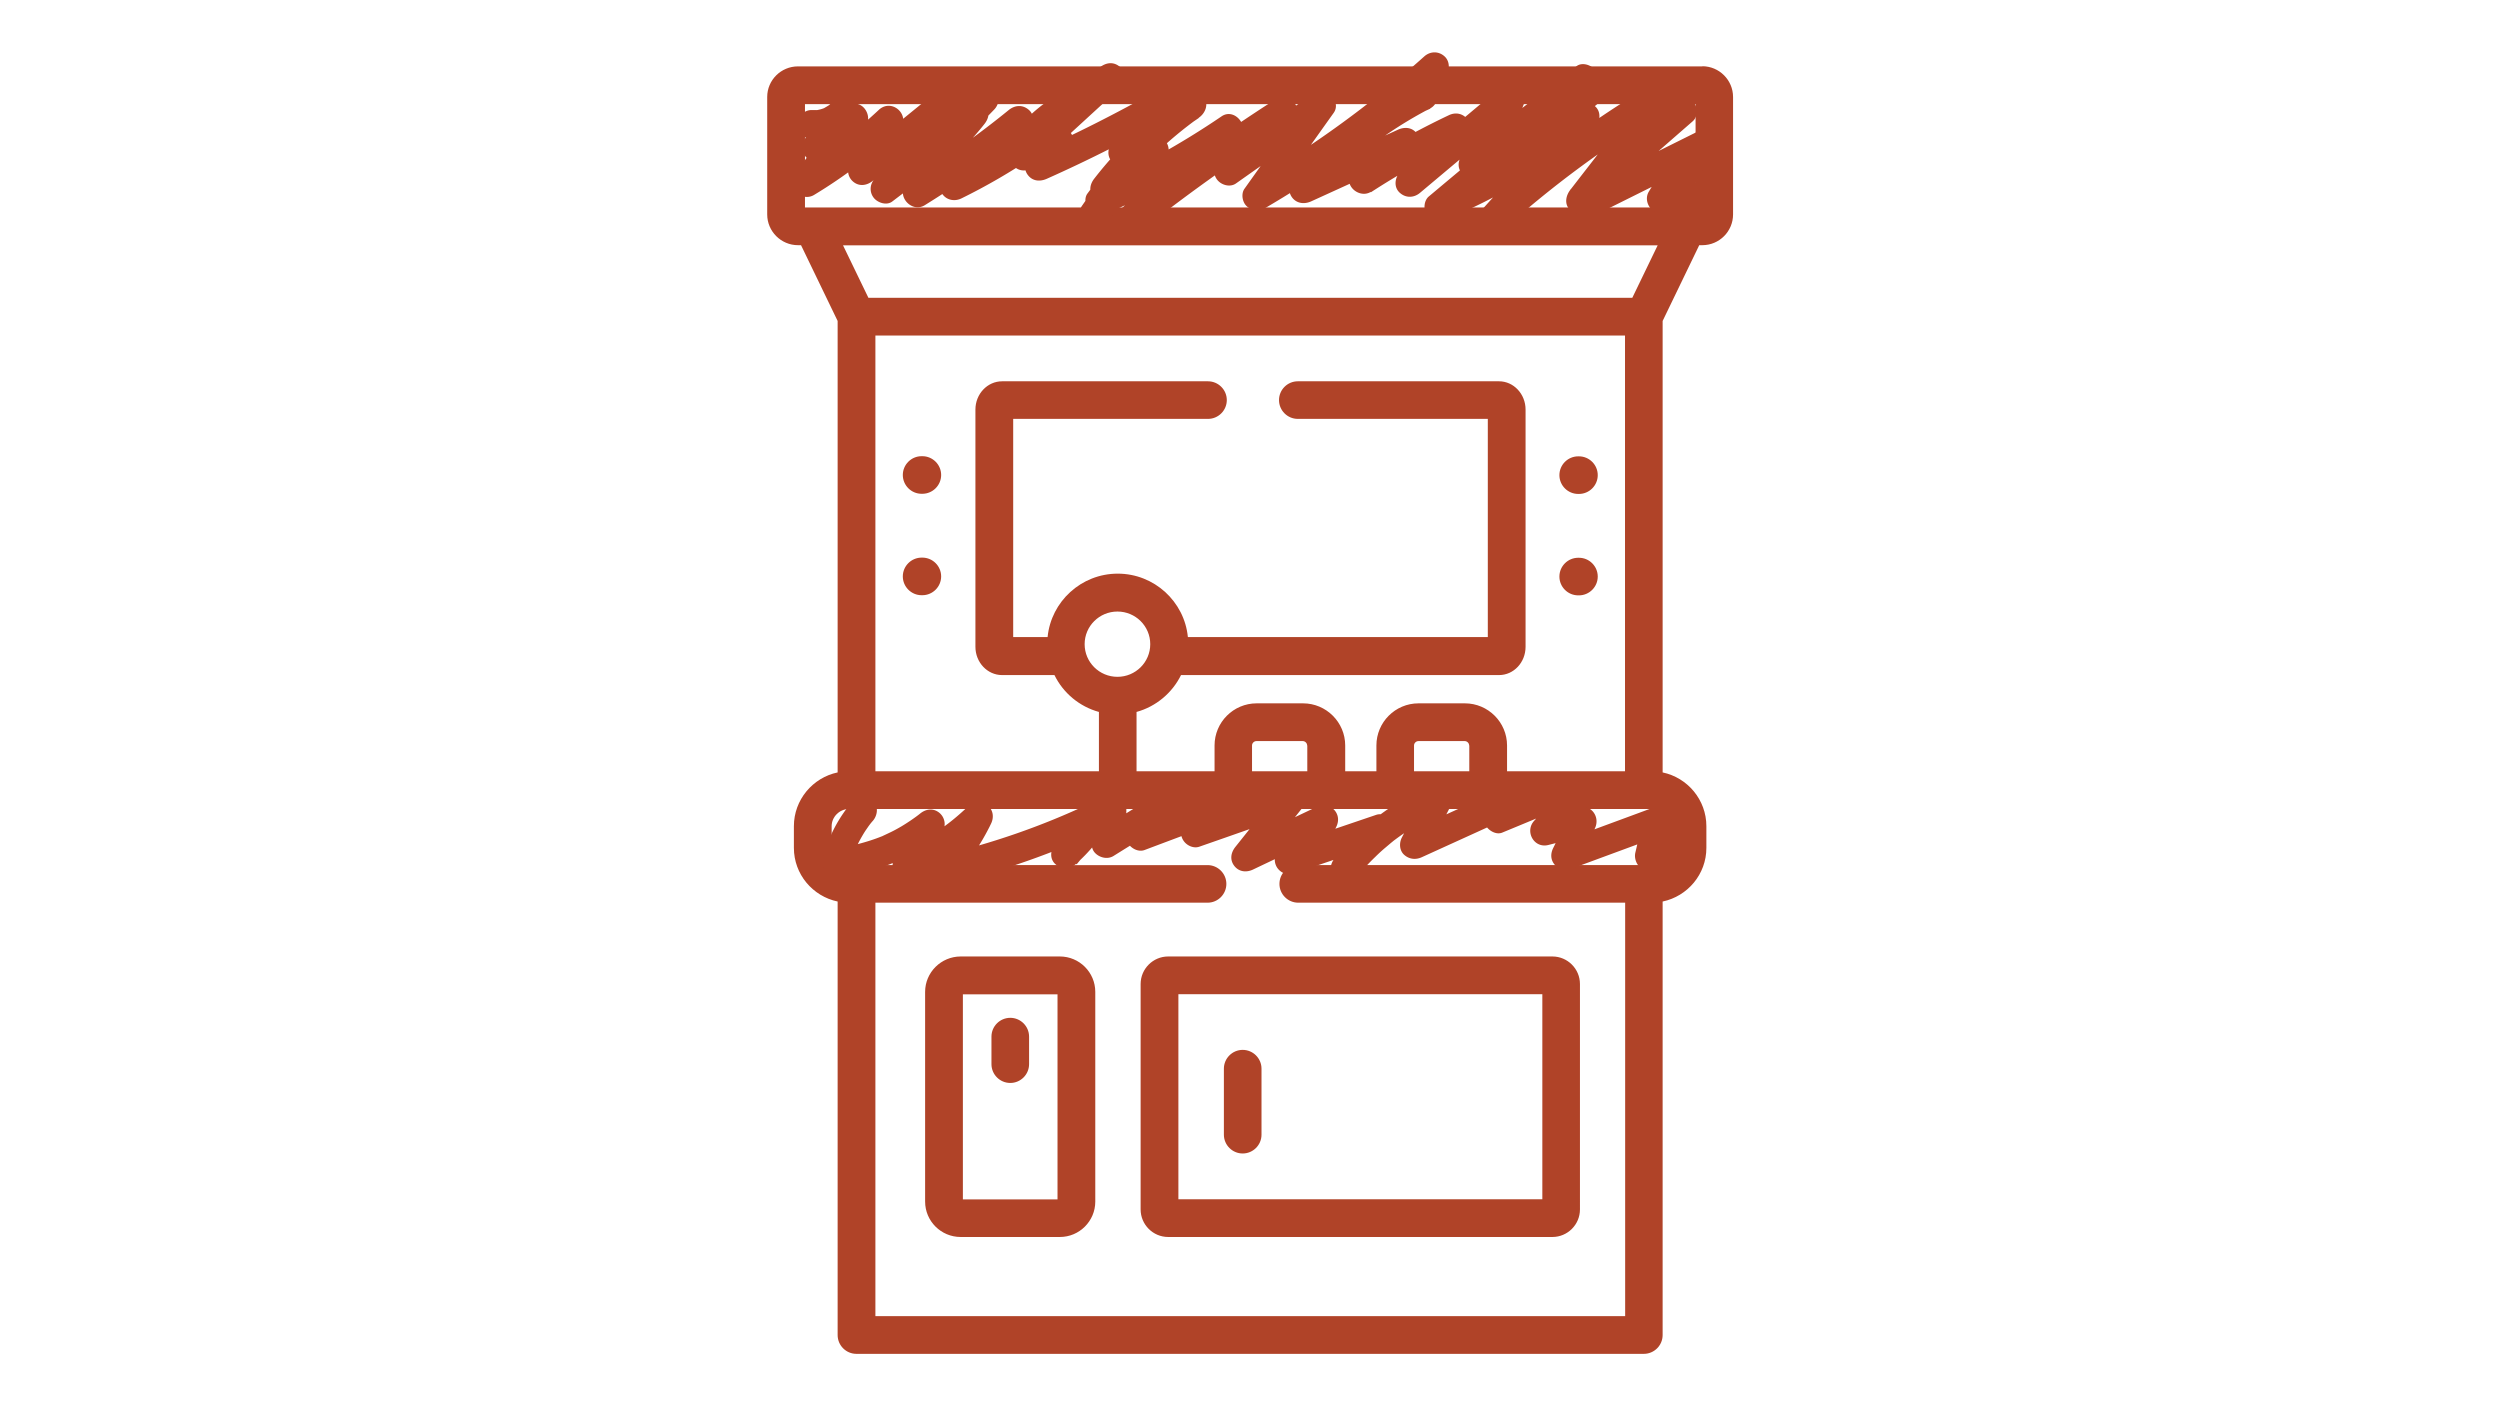 <svg xmlns="http://www.w3.org/2000/svg" width="1920" height="1080" version="1.0" viewBox="0 0 1440 810"><defs><clipPath id="a"><path d="M441.91 38h556.5v742h-556.5Zm0 0"/></clipPath></defs><path fill="#b04328" d="M531.273 262.766h-.421c-5.961 0-10.832 4.87-10.832 10.828 0 5.96 4.87 10.828 10.832 10.828h.421c5.961 0 10.832-4.867 10.832-10.828 0-5.957-4.87-10.828-10.832-10.828Zm0 58.422h-.421c-5.961 0-10.832 4.867-10.832 10.828 0 5.96 4.87 10.828 10.832 10.828h.421c5.961 0 10.832-4.867 10.832-10.828 0-5.961-4.87-10.829-10.832-10.829Zm377.774-36.68h.422c5.96 0 10.832-4.867 10.832-10.828 0-5.961-4.871-10.828-10.832-10.828h-.422c-5.961 0-10.832 4.867-10.832 10.828 0 5.96 4.87 10.828 10.832 10.828Zm0 58.422h.422c5.96 0 10.832-4.871 10.832-10.828 0-5.961-4.871-10.829-10.832-10.829h-.422c-5.961 0-10.832 4.868-10.832 10.829 0 5.957 4.87 10.828 10.832 10.828Zm-193.254 261.8c-5.965 0-10.836 4.868-10.836 10.829v38.023c0 5.961 4.871 10.828 10.836 10.828 5.96 0 10.836-4.867 10.836-10.828v-38.023c0-5.961-4.875-10.829-10.836-10.829Zm0 0"/><path fill="#b04328" d="M657 566.79v129.85c0 8.731 7.14 15.868 15.875 15.868h221.309c8.734 0 15.87-7.137 15.87-15.867V566.789c0-8.73-7.136-15.863-15.87-15.863H672.875c-8.734 0-15.875 7.133-15.875 15.863Zm21.754 5.874h209.633v118.102H678.754Zm-68.281-21.738h-57.114c-11.254 0-20.492 9.148-20.492 20.398V692.11c0 11.246 9.156 20.399 20.492 20.399h57.114c11.254 0 20.41-9.153 20.41-20.399V571.324c0-11.25-9.156-20.398-20.41-20.398Zm-1.344 139.926H554.62V572.75h54.508Zm0 0"/><path fill="#b04328" d="M581.918 623.785c5.96 0 10.832-4.87 10.832-10.828V597.09c0-5.957-4.871-10.824-10.832-10.824-5.965 0-10.836 4.867-10.836 10.824v15.867c0 5.957 4.871 10.828 10.836 10.828Zm0 0"/><g clip-path="url(#a)"><path fill="#b04328" d="M980.605 38.234H459.633c-9.742 0-17.723 7.891-17.723 17.625v67.657c0 9.734 7.98 17.71 17.723 17.71h1.762l21.082 43.649v260.04c-14.364 3.019-25.196 15.776-25.196 30.972v12.504c0 15.195 10.832 27.867 25.196 30.89v249.715c0 5.961 4.87 10.828 10.832 10.828h453.535c5.96 0 10.832-4.867 10.832-10.828V519.281c14.363-3.023 25.195-15.695 25.195-30.89v-12.504c0-15.196-10.832-27.953-25.195-30.973V184.875l21.082-43.648h1.762c9.828 0 17.722-7.977 17.722-17.711V55.859c0-9.734-7.98-17.71-17.722-17.71Zm-19.402 437.653v12.504c0 5.457-4.45 9.906-9.91 9.906h-203.5c-5.965 0-10.836 4.867-10.836 10.828 0 5.96 4.871 10.828 10.836 10.828H936.09v238.133H504.23V519.953h191.32c5.966 0 10.837-4.867 10.837-10.828 0-5.96-4.871-10.828-10.836-10.828H489.027c-5.46 0-9.996-4.45-9.996-9.906v-12.504c0-5.375 4.535-9.907 9.996-9.907h462.184c5.457 0 9.91 4.45 9.91 9.907ZM843.79 405.125h-26.707c-13.437 0-24.273 10.914-24.273 24.258v14.86h-17.973v-14.86c0-13.344-10.918-24.258-24.274-24.258h-26.707c-13.437 0-24.273 10.914-24.273 24.258v14.86h-44.934v-34.165c11.254-3.105 20.579-10.996 25.618-21.234H863.44c8.485 0 15.286-7.305 15.286-16.285V235.906c0-8.98-6.887-16.281-15.286-16.281h-115.9c-5.96 0-10.832 4.867-10.832 10.828 0 5.957 4.871 10.828 10.832 10.828h109.438v125.653H684.215c-2.016-20.48-19.403-36.512-40.399-36.512-20.996 0-38.382 16.031-40.398 36.512h-19.82V241.28h112.207c5.96 0 10.832-4.87 10.832-10.828 0-5.96-4.871-10.828-10.832-10.828h-118.59c-8.485 0-15.371 7.3-15.371 16.281V372.56c0 8.98 6.886 16.285 15.37 16.285h30.15c5.042 10.324 14.363 18.129 25.616 21.234v34.164H504.23V193.266h431.778v250.976h-67.946v-14.86c0-13.343-10.917-24.257-24.273-24.257Zm2.52 24.258v14.86h-31.832v-14.86c0-1.344 1.175-2.516 2.52-2.516h26.71c1.344 0 2.52 1.172 2.52 2.516Zm-93.309 0v14.86h-31.832v-14.86c0-1.344 1.176-2.516 2.52-2.516h26.707c1.343 0 2.52 1.172 2.52 2.516Zm-109.352-39.535c-10.414 0-18.898-8.391-18.898-18.801 0-10.406 8.484-18.8 18.898-18.8s18.895 8.394 18.895 18.8c0 10.41-8.48 18.8-18.895 18.8ZM500.2 171.528l-14.617-30.22H954.82l-14.613 30.22Zm476.457-52.044H463.664V59.973h512.992v59.597Zm0 0"/></g><path fill="#b04328" d="M467.441 80.035c8.735.504 17.387-3.023 23.434-9.316l-11.758-11.754a99.445 99.445 0 0 0-15.957 21.91c-3.863 7.3 3.945 15.613 11.422 11.414 8.566-4.867 16.375-11.078 22.844-18.55l-13.102-10.071c-8.988 12.422-17.972 24.844-26.96 37.266-2.098 2.855-1.259 7.808 1.343 10.074 2.688 2.52 6.805 3.273 10.078 1.344 17.555-10.579 34.016-23.082 49.05-37.102l-13.1-10.07-15.204 28.957c-1.933 3.691-1.176 8.14 2.184 10.742 3.36 2.605 7.644 2.016 10.918-.672 16.46-13.43 32.84-26.773 49.3-40.203L540.177 52.25a8855.27 8855.27 0 0 1-26.793 33.66c-2.602 3.274-3.36 7.387-.672 10.914 2.351 3.02 7.39 4.614 10.75 2.18 15.875-11.5 31.664-23 47.539-34.496L560.922 51.41c-12.602 13.098-25.2 26.192-37.879 39.285-2.856 3.02-3.191 7.637-.672 10.91 2.352 3.024 7.39 4.618 10.75 2.184 12.766-9.234 24.188-19.977 33.93-32.398 2.605-3.274 3.36-7.387.672-10.914-2.352-3.106-7.305-4.532-10.75-2.184-19.067 13.18-36.871 28.121-53.078 44.656-2.942 3.024-3.192 7.64-.672 10.914 2.265 2.938 7.472 4.7 10.75 2.18 12.343-9.398 24.773-18.887 37.12-28.285l-11.42-11.418-18.477 30.472c-4.285 7.051 4.282 15.778 11.422 11.415 20.91-12.926 40.903-27.282 60.051-42.809l-11.758-11.75c-12.43 12.504-24.777 25.012-37.207 37.52-2.941 2.937-3.191 7.636-.672 10.91 2.52 3.273 6.969 4.03 10.75 2.183 29.059-14.27 56.02-32.566 80.125-54.054 2.602-2.352 3.192-7.137 1.344-10.075-1.848-2.937-5.879-5.12-9.406-3.859-18.395 6.965-33.848 18.8-45.438 34.75-2.437 3.355-.84 8.394 2.184 10.742 3.527 2.77 7.64 1.93 10.918-.672 17.215-13.43 34.433-26.941 51.652-40.37l-11.758-11.755c-16.46 15.028-32.84 30.133-49.3 45.16-3.024 2.77-3.11 7.805-.672 10.91 2.77 3.528 6.886 3.778 10.75 2.184l19.906-8.394-10.082-13.094L592.75 89.94c-2.602 3.274-3.36 7.383-.672 10.91 2.688 3.524 6.887 3.86 10.75 2.184 24.695-10.996 48.797-23.254 72.317-36.515l-10.082-13.094c-8.063 9.484-16.208 18.972-24.27 28.457-2.688 3.187-3.277 7.469-.672 10.91 2.352 3.105 7.305 4.531 10.75 2.184 13.184-8.98 26.457-18.047 39.64-27.028l-8.398-14.355c-19.484 13.851-37.039 30.3-51.734 49.187-2.606 3.274-3.36 7.387-.672 10.914 2.266 2.938 7.473 4.7 10.75 2.18 9.488-7.3 18.98-14.605 28.473-21.906l-10.082-13.094c-11.504 12.086-23.012 24.258-34.516 36.344l13.102 10.074c10.246-14.691 20.406-29.465 30.656-44.152 2.52-3.61.754-9.403-3.028-11.414-4.367-2.27-8.648-.758-11.421 3.02l-27.293 36.765c-2.102 2.855-1.176 7.804 1.343 10.074 2.938 2.684 6.551 2.852 10.079 1.34 25.867-11.5 50.726-25.266 74.16-41.211L701.852 68.62c-20.41 18.8-40.82 37.602-61.227 56.406-3.191 2.938-3.191 8.813 0 11.75 3.61 3.356 8.145 2.938 11.758 0 28.808-23.082 59.379-44.906 90.789-65.05l-10.078-13.098C722.68 69.96 712.18 81.293 701.766 92.625c-2.856 3.105-3.274 7.555-.672 10.914 2.351 3.02 7.308 4.531 10.75 2.18 17.722-12.504 35.445-25.012 53.25-37.52l-11.422-11.414c-12.262 17.29-24.524 34.664-36.871 51.957-2.016 2.852-1.262 7.723 1.344 10.07 2.77 2.52 6.804 3.192 10.078 1.344 28.89-16.87 56.441-36.094 82.308-57.246 7.305-5.957 14.446-12.086 21.5-18.383l-11.758-11.75-25.53 25.352c-2.942 2.937-3.192 7.719-.673 10.91 2.688 3.523 6.887 3.86 10.75 2.184l19.063-8.649-8.399-14.351c-26.539 13.847-50.558 32.484-70.464 54.726-2.77 3.106-3.274 7.555-.672 10.914 2.605 3.356 6.886 3.86 10.75 2.18l58.539-26.691-10.078-13.094c-6.633 8.308-14.024 14.855-22.34 20.144l8.398 14.356c17.051-11.082 34.856-20.985 53.332-29.715l-10.078-13.094c-8.902 10.406-17.723 20.899-26.625 31.309-2.855 3.273-3.527 8.558 0 11.75 3.527 3.191 8.23 3.023 11.758 0 19.402-16.285 38.805-32.567 58.203-48.852l-13.941-8.14c-4.368 11.664-11.926 25.097-19.735 34.75-2.605 3.273-3.36 7.386-.672 10.91 2.266 2.937 7.473 4.699 10.75 2.183 21.246-16.367 42.496-32.738 63.746-49.105L906.277 39.66c-11.34 12.926-22.68 25.852-34.015 38.781-2.856 3.274-3.446 8.559 0 11.75 3.441 3.192 8.23 3.024 11.758 0l41.574-34.918c3.191-2.687 3.023-7.89.672-10.914-2.606-3.355-7.055-4.109-10.75-2.18a225.084 225.084 0 0 0-57.028 44.317c-2.941 3.192-3.445 8.649 0 11.754 3.442 3.105 8.313 3.105 11.758 0 13.102-12.004 26.29-24.008 39.39-36.012 3.192-2.937 3.192-8.812 0-11.75-3.527-3.273-8.23-3.02-11.757 0-24.945 20.903-49.973 41.801-74.918 62.703-2.688 2.266-3.191 7.22-1.344 10.07 1.848 2.856 5.961 5.208 9.406 3.864 32.168-12.926 61.73-30.973 87.852-53.805l-11.758-11.75-54.844 60.684c-2.941 3.273-3.445 8.648 0 11.754 3.442 3.105 8.313 3.105 11.758 0 29.985-27.113 61.98-50.617 97.004-71.434L950.957 49.48c-15.453 19.977-30.992 39.872-46.445 59.848-2.688 3.442-3.61 8.48 0 11.754 3.613 3.273 8.23 3.106 11.758 0 19.57-17.039 39.14-34.164 58.707-51.203 3.109-2.688 3.023-7.89.671-10.914-2.351-3.02-7.39-4.613-10.75-2.18-20.746 15.36-39.472 33.238-55.43 53.637-2.605 3.273-3.359 7.387-.671 10.91 2.687 3.527 6.969 4.027 10.75 2.184 23.262-11.586 46.527-23.168 69.793-34.75l-10.078-13.094c-11.758 9.82-21.754 21.652-29.563 34.75-3.613 6.043 2.434 14.52 9.406 12.254 10.497-3.442 21.079-6.801 31.579-10.242l-9.407-12.254c-.336.418-.59.84-.925 1.257.84-1.09-.25.254-.418.504-.672.758-1.43 1.512-2.184 2.266-.504.422-1.008.926-1.512 1.262.672-.59.25-.168-.168.168-1.008.672-2.015 1.343-3.023 1.847-.504.25-.926.5-1.43.754-.168 0-1.512.672-.84.418.84-.336-1.257.422-1.257.422l-1.512.504c-1.008.25-2.016.504-3.11.672-2.433.504.84 0-.503 0-.672 0-1.344.082-2.016.082-4.367.168-8.567 3.695-8.313 8.309.25 4.617 3.696 8.48 8.313 8.312 13.523-.504 25.617-7.305 33.258-18.469 4.031-5.957-2.688-14.437-9.407-12.254-10.496 3.442-21.078 6.801-31.578 10.243l9.407 12.253c7.222-12.171 15.789-22.074 26.96-31.394 3.192-2.684 3.024-7.887.672-10.91-2.605-3.442-6.972-4.028-10.75-2.184-23.265 11.586-46.53 23.168-69.793 34.75l10.079 13.094A286.269 286.269 0 0 1 946 94.386c8.906-8.726 18.313-16.702 27.297-23.331L963.219 57.96c-19.57 17.039-39.137 34.16-58.707 51.2l11.758 11.753c15.453-19.98 30.992-39.871 46.445-59.848 2.605-3.359 3.445-7.386.672-10.914-2.52-3.187-7.137-4.28-10.75-2.183-27.969 16.62-54.59 35.422-79.703 56.156a525.212 525.212 0 0 0-20.66 17.879l11.757 11.75 54.844-60.688c2.938-3.273 3.441-8.644 0-11.75-3.445-3.105-8.316-3.105-11.758 0-12.094 10.579-24.191 19.473-38.215 28.121-6.804 4.196-13.773 8.055-20.828 11.665a420.51 420.51 0 0 1-10.75 5.207c-4.117 1.93-6.804 3.02-10.668 4.617l8.149 13.933c24.941-20.902 49.968-41.804 74.914-62.703l-11.758-11.75c-13.102 12-26.29 24.004-39.39 36.008l11.757 11.75c15.875-17.207 33.094-30.55 53.668-41.715l-10.078-13.094-41.574 34.918 11.758 11.75c11.34-12.925 22.68-25.851 34.015-38.777 2.774-3.11 3.278-7.555.672-10.914-2.266-2.937-7.473-4.7-10.75-2.184a544892.22 544892.22 0 0 1-63.746 49.106l10.078 13.094c10.332-12.758 18.309-26.778 24.02-42.137 1.261-3.273-.754-7.805-3.864-9.402-3.527-1.844-7.136-1.172-10.078 1.343-19.398 16.285-38.8 32.57-58.203 48.852l11.758 11.754c8.902-10.41 17.723-20.903 26.625-31.313 6.215-7.3-1.426-17.207-10.078-13.093a466.715 466.715 0 0 0-53.332 29.714c-3.61 2.352-5.543 7.473-3.024 11.418 2.352 3.692 7.477 5.454 11.422 3.02 9.742-6.129 18.563-13.766 25.785-22.746 2.602-3.274 3.36-7.387.672-10.914-2.687-3.524-6.886-3.86-10.75-2.18-19.484 8.895-39.054 17.793-58.539 26.691l10.078 13.094c19.485-21.738 41.239-38.61 67.106-52.125 3.863-2.015 5.375-7.722 3.023-11.414-2.687-4.113-7.14-4.953-11.422-3.023l-19.066 8.644 10.078 13.094 25.535-25.348c3.106-3.105 3.274-8.73 0-11.75-3.445-3.191-8.316-3.105-11.762 0-24.27 21.739-49.3 40.793-76.761 58.504-7.813 5.035-15.707 9.903-23.688 14.52l11.426 11.418c12.262-17.293 24.523-34.668 36.867-51.957 4.79-6.719-4.703-16.117-11.422-11.418a26839.695 26839.695 0 0 1-53.246 37.52l10.078 13.093c10.414-11.328 20.914-22.66 31.328-33.992 2.856-3.106 3.274-7.555.672-10.914-2.437-3.106-7.222-4.364-10.75-2.18-32.59 20.899-63.914 43.563-94.152 67.652l11.758 11.75c20.41-18.8 40.82-37.601 61.226-56.406 6.891-6.293-2.183-18.465-10.078-13.094-23.43 15.95-48.293 29.715-74.16 41.215l11.422 11.414 27.297-36.761-14.363-8.395c-10.246 14.688-20.407 29.461-30.653 44.149-2.351 3.44-.926 8.394 2.184 10.746 3.105 2.351 8.062 2.351 10.918-.672 11.504-12.086 23.012-24.258 34.52-36.344 2.855-3.023 3.19-7.64.671-10.914-2.27-2.938-7.476-4.7-10.754-2.18-9.488 7.301-18.98 14.602-28.468 21.906l10.078 13.094c7.054-8.98 14.695-17.543 22.93-25.433 8.23-7.891 16.628-14.856 25.445-21.153 3.527-2.515 5.543-7.386 3.023-11.414-2.265-3.61-7.558-5.625-11.422-3.023-13.183 8.98-26.457 18.047-39.64 27.027l10.078 13.098c8.062-9.488 16.21-18.973 24.273-28.457 2.688-3.188 3.274-7.469.672-10.91-2.605-3.442-7.14-4.2-10.75-2.184a832.558 832.558 0 0 1-72.316 36.512l10.078 13.094 11.258-14.184c2.601-3.274 3.359-7.387.671-10.914-2.687-3.524-6.886-3.778-10.753-2.18l-19.903 8.395 10.078 13.093c16.461-15.027 32.84-30.136 49.301-45.16 3.192-2.937 3.192-8.812 0-11.75-3.695-3.36-8.062-2.855-11.758 0-17.218 13.43-34.437 26.942-51.652 40.375l13.102 10.07c1.761-2.519 4.28-5.456 7.222-8.476a63.532 63.532 0 0 1 4.2-4.031c1.257-1.09 3.527-3.02 4.285-3.61.753-.586 3.191-2.265 4.617-3.187a61.516 61.516 0 0 1 4.957-3.024c3.695-2.097 7.222-3.69 10.078-4.785l-8.149-13.933c-11.84 10.578-23.011 19.222-36.113 28.035-13.101 8.816-26.625 16.539-40.652 23.422l10.082 13.094c12.43-12.508 24.773-25.016 37.203-37.52 3.11-3.106 3.36-8.73 0-11.754-3.61-3.273-8.145-2.937-11.758 0-17.719 14.438-36.785 27.953-56.691 40.207l11.422 11.414c6.132-10.156 12.347-20.312 18.48-30.469 1.848-3.02 1.344-7.636-1.344-10.07-2.523-2.266-7.14-3.61-10.082-1.344-12.343 9.403-24.773 18.887-37.12 28.285l10.077 13.098c15.453-15.781 31.914-29.8 49.723-42.055l-10.078-13.093c-8.82 11.164-19.824 21.992-30.574 29.797l10.078 13.093c12.597-13.093 25.199-26.187 37.879-39.28 2.855-3.024 3.191-7.642.672-10.915-2.352-3.02-7.391-4.613-10.75-2.18-15.875 11.5-31.664 22.996-47.536 34.496l10.079 13.094a9610.11 9610.11 0 0 1 26.789-33.656c2.691-3.441 3.613-8.48 0-11.754-3.61-3.273-8.145-2.937-11.758 0-16.461 13.43-32.836 26.777-49.301 40.207l13.106 10.074 15.199-28.96c4.367-8.31-6.047-16.704-13.102-10.071-14.277 13.344-28.808 24.34-45.687 34.496l11.422 11.418a222904.51 222904.51 0 0 1 26.96-37.27c2.434-3.355.84-8.394-2.187-10.742-3.023-2.351-8.23-2.52-10.918.668-6.129 6.97-11.672 11.5-19.484 15.868l11.421 11.414c3.864-7.301 7.813-12.758 13.356-18.551 3.023-3.106 3.36-8.73 0-11.75-3.36-3.024-8.566-3.36-11.758 0-.59.586-1.176 1.176-1.765 1.68.671-.59.168-.086-.25.167-.672.418-1.344.84-2.102 1.258-1.258.754.168 0-.586.336-1.262.504-2.605.84-3.95 1.09-.839.168.927 0-.585 0h-2.438c-4.367-.25-8.566 4.031-8.312 8.313.25 4.699 3.695 8.054 8.312 8.308Zm24.019 380.992c-8.312 9.653-14.444 20.985-17.382 33.41-1.176 4.782 2.434 11.079 8.063 10.575 22.171-2.098 42.75-10.492 60.05-24.508L529.09 470.43c-4.621 7.89-9.238 15.863-13.86 23.754-1.761 3.105-1.425 7.636 1.344 10.074 2.942 2.683 6.551 2.851 10.078 1.34 16.043-7.133 30.657-17.207 43.34-29.293l-13.101-10.07c-5.293 10.824-11.762 20.648-19.32 29.124-5.544 6.211-.169 15.864 8.148 13.934 31.328-7.305 61.73-18.047 90.875-31.813l-11.422-11.414c-4.703 7.887-9.574 13.766-16.8 20.059l11.76 11.754c8.817-10.578 17.552-21.238 26.372-31.813l-13.942-3.695c-.167-1.176.083 1.258.083 1.512 0 .922.085 1.847.085 2.851 0 1.68-.168 4.368-.253 5.457-.082.926-.672 3.442-1.008 4.872-.25.921-.504 1.843-.84 2.683-.168.422-.336.922-.504 1.344-.418.922-.418 1.176-.25.586-1.43 3.36-1.68 7.387 1.344 10.074 2.687 2.434 6.886 3.273 10.078 1.344 12.262-7.64 24.605-15.278 36.871-22.918l-10.078-13.094c-5.63 6.211-11.34 12.426-16.969 18.637-2.433 2.683-3.36 6.883-1.344 10.07 1.848 2.938 5.88 5.121 9.407 3.863 16.714-6.297 33.343-12.507 50.058-18.804l-4.453-16.032c-9.992 4.032-18.39 10.914-23.43 20.649-1.597 3.023-1.43 6.547.672 9.234 1.93 2.52 5.625 4.113 8.735 3.02 18.558-6.461 37.12-13.008 55.683-19.473l-8.148-13.933-26.707 33.492c-2.606 3.273-3.36 7.386-.672 10.91 2.687 3.527 6.969 3.945 10.75 2.183 15.117-7.218 30.32-14.351 45.437-21.57l-11.422-11.418c-1.093 2.098-2.183 4.2-3.527 6.211-.672 1.094-1.43 2.102-2.183 3.106.503-.668 0 0-.254.336-.418.503-.922 1.093-1.344 1.597-1.594 1.762-3.274 3.524-5.04 5.035-2.265 2.016-2.433 2.098-4.952 3.86-3.446 2.351-5.125 6.465-3.446 10.41 1.512 3.61 5.88 6.129 9.829 4.785 17.55-5.96 35.023-11.922 52.574-17.797l-8.145-13.933c-6.719 7.64-13.523 15.195-20.242 22.832l11.758 11.75c3.527-4.364 7.308-8.559 11.34-12.422a93.46 93.46 0 0 1 6.047-5.54l3.273-2.769c.59-.422 1.094-.926 1.68-1.344 1.261-1.007-1.512 1.09.672-.504 8.988-6.714 18.73-12.34 29.144-16.703l-11.422-11.414c-4.62 8.98-9.324 17.961-13.941 26.942-1.68 3.191-1.512 7.554 1.344 10.074 2.855 2.515 6.55 2.937 10.078 1.344 24.355-11.082 48.629-22.16 72.984-33.157l-8.398-14.355c-9.66 5.039-18.563 11.668-26.29 19.39-2.519 2.52-3.273 6.97-1.343 10.075 1.847 2.851 5.965 5.285 9.406 3.86 13.27-5.458 26.457-10.997 39.727-16.454l-10.246-10.238c-2.184 7.386-6.047 14.351-11.086 19.894-5.543 6.043-.168 16.031 8.148 13.934 7.305-1.848 14.613-3.777 21.918-5.625l-9.406-12.254c-3.274 6.547-6.465 13.094-9.742 19.723-1.512 3.105-1.512 6.464.671 9.234 1.934 2.434 5.63 4.113 8.735 3.023 17.637-6.546 35.273-13.011 52.914-19.558l-10.246-10.242c-1.598 6.714-3.11 13.347-4.707 20.062-1.344 5.793 3.949 12.422 10.25 10.242 7.808-2.773 15.703-5.457 23.515-8.226l-10.582-8.059c-.168 3.02-.336 5.961-.504 8.98-.253 4.364 4.032 8.563 8.313 8.31 4.703-.25 8.062-3.692 8.316-8.31.168-3.019.336-5.96.504-8.98.25-5.203-5.543-9.738-10.582-8.058-7.812 2.77-15.707 5.457-23.515 8.226l10.246 10.238c1.593-6.714 3.105-13.343 4.703-20.058 1.344-5.707-3.95-12.59-10.246-10.242-17.64 6.546-35.278 13.011-52.914 19.558l9.406 12.254c3.277-6.547 6.469-13.094 9.742-19.726 3.277-6.63-2.098-14.102-9.406-12.254-7.305 1.847-14.613 3.777-21.922 5.625l8.148 13.933c7.141-7.89 12.43-17.039 15.371-27.281 1.594-5.54-4.199-12.758-10.246-10.238-13.273 5.453-26.457 10.996-39.726 16.449l8.144 13.934c7.055-7.133 13.774-12.086 22.848-16.786 3.863-2.015 5.375-7.722 3.023-11.418-2.687-4.109-7.14-4.949-11.425-3.02-24.356 11.079-48.625 22.161-72.985 33.157l11.422 11.414c4.621-8.98 9.324-17.96 13.946-26.945 1.68-3.188 1.511-7.555-1.344-10.07-2.942-2.77-6.555-2.856-10.082-1.344-21.582 9.148-40.899 23.754-55.598 41.969-2.773 3.359-3.527 8.476 0 11.75 3.191 2.937 8.734 3.441 11.758 0 6.719-7.637 13.523-15.192 20.242-22.829 2.352-2.687 3.36-6.882 1.344-10.074-1.934-3.023-5.797-5.035-9.406-3.86-17.555 5.958-35.024 11.919-52.579 17.794l6.383 15.191c9.828-6.629 17.973-15.441 23.18-26.101 3.781-7.723-3.777-15.028-11.422-11.418-15.117 7.218-30.316 14.355-45.437 21.574l10.082 13.094 26.707-33.493c2.265-2.855 3.441-6.796 1.343-10.074-1.933-2.937-5.879-5.035-9.406-3.86-18.562 6.466-37.125 13.013-55.683 19.474l9.406 12.257c.84-1.68 1.847-3.273 2.937-4.785-.84 1.176 1.008-1.176 1.262-1.43.672-.667 1.258-1.34 1.93-2.011a21.543 21.543 0 0 1 2.101-1.848c-1.176.922 1.008-.586 1.258-.754a23.73 23.73 0 0 1 2.438-1.43c.25-.167 3.105-1.425 1.593-.84 4.032-1.593 7.309-5.62 5.797-10.238-1.262-3.945-5.879-7.472-10.246-5.793-16.715 6.297-33.344 12.508-50.058 18.805l8.148 13.934c5.629-6.215 11.34-12.426 16.965-18.637 2.855-3.105 3.277-7.555.672-10.91-2.434-3.192-7.223-4.367-10.75-2.184-12.262 7.637-24.61 15.278-36.871 22.914l11.421 11.418c4.454-10.41 5.797-20.902 4.286-32.148-.84-6.043-10.164-8.227-13.942-3.695-8.82 10.578-17.554 21.238-26.375 31.812-2.77 3.36-3.527 8.563 0 11.754 3.531 3.187 8.235 3.02 11.762 0 7.64-6.715 14.191-14.691 19.398-23.422 1.848-3.105 1.43-7.637-1.343-10.07-2.938-2.688-6.633-2.938-10.079-1.344-27.464 13.012-56.773 23.168-86.843 30.133l8.148 13.933c8.735-9.82 16.211-20.648 21.922-32.484 1.848-3.777 1.258-8.055-2.184-10.742-3.445-2.688-7.894-2.266-10.918.672-6.218 5.875-11.425 10.156-18.312 14.773-6.887 4.617-14.11 8.563-21.668 11.918l11.422 11.414c4.621-7.887 9.238-15.863 13.86-23.754 2.097-3.61 1.09-8.226-2.184-10.742-3.528-2.687-7.645-2.016-10.918.672-2.606 2.098-6.887 5.035-10.668 7.3-2.016 1.177-4.114 2.352-6.215 3.36-1.09.504-2.098 1.008-3.192 1.508-.503.254-1.09.504-1.593.758.672-.254.504-.168-.422.168-4.367 1.761-8.902 3.187-13.438 4.363-2.27.59-4.62 1.094-6.972 1.43-.336 0-3.442.5-2.184.332-1.176.168-2.351.254-3.527.422l8.062 10.574a61.32 61.32 0 0 1 2.27-7.637c.168-.586.418-1.09.586-1.68l.336-.84c-.25.504-.168.504 0 0 .504-1.257 1.093-2.433 1.68-3.609a83.788 83.788 0 0 1 3.78-6.547c.758-1.09 1.512-2.18 2.27-3.273-.59.84.418-.504.586-.754.504-.59.926-1.176 1.43-1.68 2.855-3.273 3.441-8.562 0-11.75-3.11-2.855-8.739-3.527-11.762 0Zm0 0"/></svg>